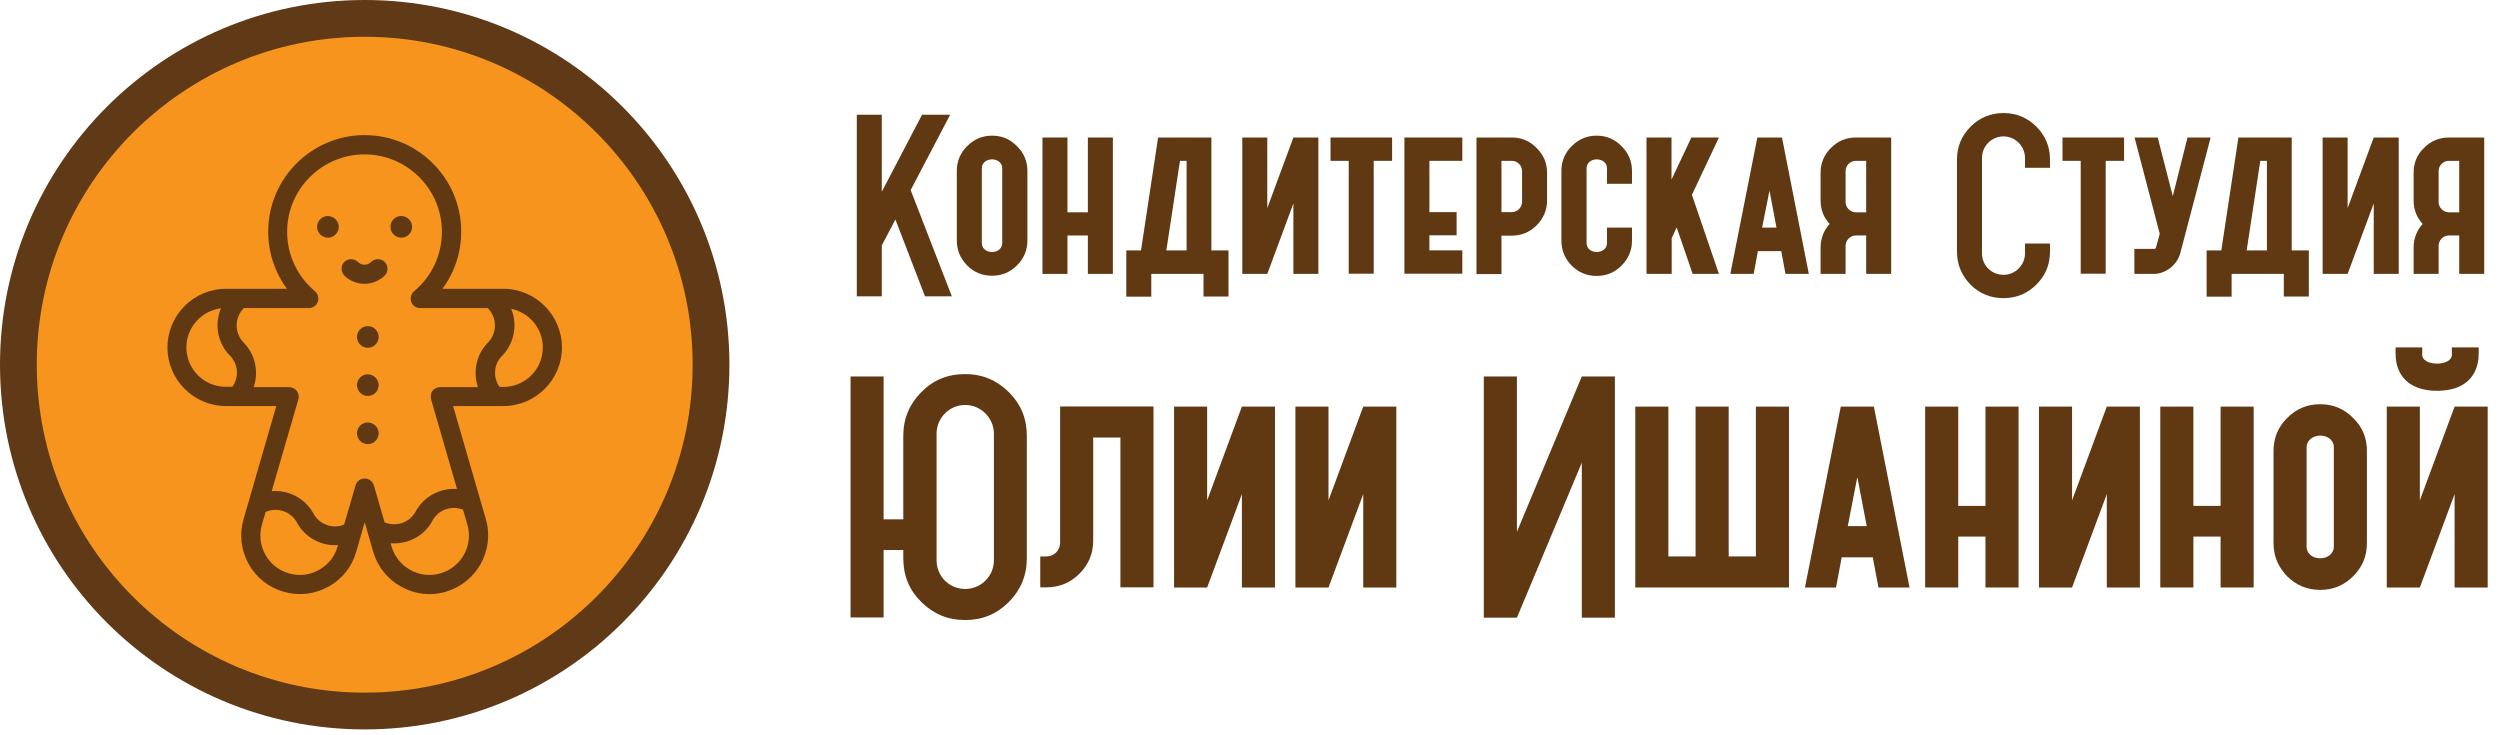 <?xml version="1.0" encoding="UTF-8"?> <svg xmlns="http://www.w3.org/2000/svg" width="136" height="40" viewBox="0 0 136 40" fill="none"> <path d="M46.61 16.13V6.24H47.97V10.43L50.16 6.24H51.69L49.54 10.34L51.78 16.12H50.32L48.71 11.94L47.97 13.35V16.12H46.61V16.13Z" fill="#603913"></path> <path d="M52.051 9.3C52.051 8.77 52.241 8.32 52.611 7.95C52.991 7.57 53.441 7.38 53.971 7.38C54.501 7.38 54.951 7.57 55.321 7.95C55.701 8.32 55.891 8.77 55.891 9.3V13.08C55.891 13.61 55.701 14.06 55.321 14.44C54.951 14.81 54.501 15 53.971 15C53.441 15 52.991 14.82 52.611 14.44C52.241 14.06 52.051 13.61 52.051 13.08V9.3ZM53.411 13.17C53.361 13.89 54.571 13.89 54.521 13.17V9.21C54.571 8.49 53.361 8.49 53.411 9.21V13.17Z" fill="#603913"></path> <path d="M59.18 14.9V12.81H58.07V14.9H56.71V7.48H58.07V11.55H59.18V7.48H60.54V14.9H59.18Z" fill="#603913"></path> <path d="M61.27 13.62H62.071L63.001 7.48H65.9V13.62H66.831V16.13H65.471V14.9H62.63V16.14H61.27V13.62V13.62ZM64.55 13.62V8.75H64.191L63.45 13.62H64.55V13.62Z" fill="#603913"></path> <path d="M71.72 7.48V14.9H70.36V11.07L68.94 14.9H67.58V7.48H68.94V11.32L70.36 7.48H71.72Z" fill="#603913"></path> <path d="M72.38 8.75V7.48H75.73V8.75H74.73V14.89H73.37V8.75H72.38Z" fill="#603913"></path> <path d="M76.4 14.9V7.48H79.55V8.75H77.76V11.54H79.24V12.8H77.76V13.62H79.55V14.89H76.4V14.9Z" fill="#603913"></path> <path d="M80.32 14.9V7.48H82.24C82.77 7.48 83.22 7.67 83.59 8.05C83.97 8.42 84.16 8.87 84.16 9.4V10.9C84.16 11.43 83.97 11.88 83.59 12.26C83.22 12.63 82.77 12.82 82.24 12.82H81.68V14.91H80.32V14.9ZM81.68 8.75V11.54H82.24C82.55 11.54 82.8 11.28 82.8 10.98V9.31C82.8 9 82.55 8.75 82.24 8.75H81.68Z" fill="#603913"></path> <path d="M86.31 13.17C86.26 13.89 87.47 13.89 87.42 13.17V12.38H88.78V13.09C88.78 13.62 88.59 14.07 88.21 14.45C87.84 14.82 87.39 15.01 86.86 15.01C86.33 15.01 85.88 14.83 85.5 14.45C85.13 14.07 84.94 13.62 84.94 13.09V9.3C84.94 8.77 85.13 8.32 85.5 7.95C85.88 7.57 86.33 7.38 86.86 7.38C87.39 7.38 87.84 7.57 88.21 7.95C88.59 8.32 88.78 8.77 88.78 9.3V10H87.42V9.21C87.47 8.49 86.26 8.49 86.31 9.21V13.17Z" fill="#603913"></path> <path d="M89.57 14.9V7.48H90.93V9.77L92.01 7.48H93.51L92.04 10.6L93.51 14.9H92.08L91.21 12.37L90.94 12.96V14.9H89.57V14.9Z" fill="#603913"></path> <path d="M96.94 7.48L98.4 14.9H97.13L96.9 13.66H95.63L95.4 14.9H94.13L95.6 7.48H96.94ZM96.26 10.37L95.86 12.38H96.64L96.26 10.37Z" fill="#603913"></path> <path d="M102.88 7.48V14.9H101.52V12.81H100.96C100.65 12.81 100.4 13.07 100.4 13.37V14.9H99.04V13.47C99.04 12.99 99.2 12.55 99.53 12.18C99.2 11.82 99.04 11.4 99.04 10.89V9.4C99.04 8.87 99.23 8.42 99.6 8.05C99.98 7.67 100.43 7.48 100.96 7.48H102.88ZM101.52 11.55V8.75H100.96C100.65 8.75 100.4 9 100.4 9.31V10.99C100.4 11.29 100.65 11.55 100.96 11.55H101.52Z" fill="#603913"></path> <path d="M107.82 13.78C107.82 14.44 108.34 14.95 108.99 14.95C109.63 14.95 110.16 14.43 110.16 13.78V13.25H111.52V13.69C111.52 14.4 111.27 14.99 110.78 15.48C110.29 15.97 109.69 16.22 108.99 16.22C108.29 16.22 107.68 15.97 107.19 15.48C106.71 14.98 106.46 14.39 106.46 13.69V8.68C106.46 7.98 106.71 7.38 107.2 6.89C107.69 6.4 108.29 6.15 108.99 6.15C109.69 6.15 110.29 6.4 110.78 6.89C111.27 7.38 111.52 7.98 111.52 8.68V9.13H110.16V8.59C110.16 7.95 109.63 7.42 108.99 7.42C108.34 7.42 107.82 7.95 107.82 8.59V13.78Z" fill="#603913"></path> <path d="M112.2 8.75V7.48H115.55V8.75H114.55V14.89H113.19V8.75H112.2Z" fill="#603913"></path> <path d="M116.11 14.9V13.54H117.17C117.23 13.54 117.28 13.52 117.29 13.45L117.49 12.72L116.12 7.48H117.38L118.2 10.67L119 7.48H120.26L118.6 13.8C118.51 14.1 118.34 14.36 118.06 14.58C117.78 14.79 117.48 14.9 117.17 14.9H116.11Z" fill="#603913"></path> <path d="M120.04 13.62H120.84L121.77 7.48H124.67V13.62H125.6V16.13H124.24V14.9H121.4V16.14H120.04V13.62V13.62ZM123.32 13.62V8.75H122.96L122.22 13.62H123.32V13.62Z" fill="#603913"></path> <path d="M130.491 7.48V14.9H129.131V11.07L127.711 14.9H126.351V7.48H127.711V11.32L129.131 7.48H130.491Z" fill="#603913"></path> <path d="M135.141 7.48V14.9H133.781V12.81H133.221C132.911 12.81 132.661 13.07 132.661 13.37V14.9H131.301V13.47C131.301 12.99 131.461 12.55 131.791 12.18C131.461 11.82 131.301 11.4 131.301 10.89V9.4C131.301 8.87 131.481 8.42 131.861 8.05C132.241 7.67 132.691 7.48 133.221 7.48H135.141ZM133.781 11.55V8.75H133.221C132.911 8.75 132.661 9 132.661 9.31V10.99C132.661 11.29 132.911 11.55 133.221 11.55H133.781Z" fill="#603913"></path> <path d="M49.139 29.92H48.069V33.59H46.27V20.48H48.069V28.25H49.139V23.71C49.139 22.77 49.469 21.99 50.12 21.33C50.77 20.67 51.559 20.35 52.499 20.35C53.44 20.35 54.219 20.68 54.88 21.33C55.539 21.99 55.859 22.77 55.859 23.71V30.37C55.859 31.31 55.529 32.09 54.88 32.75C54.219 33.41 53.44 33.73 52.499 33.73C51.559 33.73 50.779 33.4 50.12 32.75C49.459 32.1 49.139 31.31 49.139 30.37V29.92ZM50.95 30.48C50.95 31.35 51.639 32.04 52.51 32.04C53.359 32.04 54.069 31.35 54.069 30.48V23.59C54.069 22.74 53.359 22.03 52.51 22.03C51.639 22.03 50.95 22.74 50.95 23.59V30.48Z" fill="#603913"></path> <path d="M56.59 31.96V30.27H56.93C57.34 30.27 57.67 29.94 57.67 29.53V22.11H62.75V31.95H60.95V23.8H59.47V29.41C59.47 30.12 59.22 30.71 58.72 31.21C58.23 31.7 57.64 31.95 56.93 31.95H56.59V31.96Z" fill="#603913"></path> <path d="M69.359 22.12V31.96H67.559V26.88L65.669 31.96H63.869V22.12H65.669V27.22L67.559 22.12H69.359V22.12Z" fill="#603913"></path> <path d="M75.96 22.12V31.96H74.16V26.88L72.27 31.96H70.47V22.12H72.27V27.22L74.16 22.12H75.96V22.12Z" fill="#603913"></path> <path d="M82.52 20.48V28.93L86.05 20.48H87.85V33.6H86.05V25.17L82.52 33.6H80.72V20.48H82.52Z" fill="#603913"></path> <path d="M88.96 31.96V22.12H90.76V30.27H92.24V22.12H94.04V30.27H95.52V22.12H97.32V31.96H88.96V31.96Z" fill="#603913"></path> <path d="M101.939 22.12L103.879 31.96H102.189L101.879 30.32H100.189L99.879 31.96H98.189L100.139 22.12H101.939ZM101.039 25.95L100.519 28.62H101.549L101.039 25.95Z" fill="#603913"></path> <path d="M108.009 31.96V29.19H106.529V31.96H104.729V22.12H106.529V27.52H108.009V22.12H109.809V31.96H108.009V31.96Z" fill="#603913"></path> <path d="M116.41 22.12V31.96H114.61V26.88L112.72 31.96H110.92V22.12H112.72V27.22L114.61 22.12H116.41V22.12Z" fill="#603913"></path> <path d="M120.8 31.96V29.19H119.32V31.96H117.52V22.12H119.32V27.52H120.8V22.12H122.6V31.96H120.8V31.96Z" fill="#603913"></path> <path d="M123.68 24.53C123.68 23.82 123.93 23.23 124.42 22.74C124.93 22.23 125.52 21.99 126.22 21.99C126.93 21.99 127.52 22.24 128.01 22.74C128.52 23.23 128.76 23.82 128.76 24.53V29.55C128.76 30.26 128.51 30.85 128.01 31.35C127.52 31.84 126.93 32.09 126.22 32.09C125.51 32.09 124.92 31.84 124.42 31.35C123.93 30.84 123.68 30.25 123.68 29.55V24.53V24.53ZM125.48 29.66C125.41 30.61 127.02 30.61 126.96 29.66V24.41C127.03 23.46 125.42 23.46 125.48 24.41V29.66Z" fill="#603913"></path> <path d="M135.33 22.12V31.96H133.53V26.88L131.64 31.96H129.84V22.12H131.64V27.22L133.53 22.12H135.33V22.12ZM130.31 18.9H131.77V19.24C131.67 19.96 133.48 19.96 133.38 19.24V18.9H134.84V19.24C134.84 20.44 134.09 21.26 132.58 21.26C131.07 21.26 130.32 20.44 130.32 19.24V18.9H130.31Z" fill="#603913"></path> <path d="M19.84 38.68C30.245 38.68 38.68 30.245 38.68 19.84C38.68 9.435 30.245 1 19.84 1C9.435 1 1 9.435 1 19.84C1 30.245 9.435 38.68 19.84 38.68Z" fill="#F7941D" stroke="#603A16" stroke-width="2" stroke-miterlimit="10"></path> <path d="M27.38 15.71H24.07C24.73 14.82 25.09 13.73 25.09 12.6C25.09 9.7 22.73 7.35 19.84 7.35C16.94 7.35 14.59 9.71 14.59 12.6C14.59 13.73 14.95 14.82 15.61 15.71H12.3C10.54 15.71 9.11 17.14 9.11 18.9C9.11 20.66 10.54 22.09 12.3 22.09H15.03L13.25 28.24C13.01 29.06 13.11 29.92 13.52 30.67C13.93 31.42 14.61 31.96 15.43 32.19C16.25 32.43 17.11 32.33 17.86 31.92C18.61 31.51 19.15 30.83 19.38 30.01L19.84 28.41L20.3 30.01C20.54 30.83 21.08 31.51 21.83 31.92C22.31 32.18 22.83 32.32 23.36 32.32C23.66 32.32 23.96 32.28 24.25 32.19C25.94 31.7 26.92 29.93 26.43 28.24L24.65 22.09H27.38C29.14 22.09 30.57 20.66 30.57 18.9C30.57 17.15 29.14 15.71 27.38 15.71ZM10.14 18.9C10.14 17.81 10.96 16.91 12.02 16.77C11.66 17.63 11.82 18.65 12.51 19.35C12.97 19.81 13.01 20.53 12.64 21.04H12.29C11.11 21.05 10.14 20.09 10.14 18.9ZM17.34 31.01C16.84 31.29 16.26 31.35 15.71 31.19C14.57 30.86 13.92 29.67 14.25 28.53L14.45 27.85C15.07 27.57 15.82 27.82 16.15 28.42C16.57 29.21 17.39 29.66 18.23 29.66C18.28 29.66 18.34 29.66 18.39 29.65L18.37 29.72C18.21 30.28 17.85 30.73 17.34 31.01ZM23.96 31.19C23.41 31.35 22.83 31.29 22.33 31.01C21.83 30.73 21.46 30.28 21.3 29.73L21.25 29.55C21.32 29.56 21.38 29.56 21.45 29.56C22.29 29.56 23.11 29.11 23.53 28.32C23.85 27.72 24.58 27.48 25.19 27.73L25.42 28.53C25.76 29.67 25.1 30.86 23.96 31.19ZM23.45 21.72L24.86 26.6C23.96 26.54 23.06 26.99 22.61 27.83C22.28 28.44 21.54 28.68 20.92 28.41L20.34 26.41C20.28 26.19 20.07 26.03 19.84 26.03C19.61 26.03 19.4 26.18 19.34 26.41L18.72 28.54C18.11 28.79 17.38 28.54 17.06 27.95C16.6 27.1 15.69 26.64 14.78 26.72L16.23 21.73C16.28 21.57 16.24 21.4 16.15 21.27C16.05 21.14 15.9 21.06 15.73 21.06H13.8C14.08 20.24 13.9 19.29 13.25 18.63C12.75 18.12 12.75 17.29 13.25 16.78L13.23 16.76H16.8C17.02 16.76 17.22 16.62 17.29 16.42C17.36 16.21 17.3 15.98 17.13 15.84C16.17 15.04 15.62 13.86 15.62 12.61C15.62 10.29 17.51 8.4 19.83 8.4C22.15 8.4 24.04 10.29 24.04 12.61C24.04 13.86 23.49 15.04 22.53 15.84C22.36 15.98 22.3 16.21 22.37 16.42C22.44 16.63 22.64 16.76 22.86 16.76H26.57L26.55 16.78C27.05 17.29 27.05 18.12 26.55 18.63C25.9 19.29 25.72 20.24 26 21.06H23.94C23.78 21.06 23.62 21.14 23.52 21.27C23.44 21.39 23.41 21.56 23.45 21.72ZM27.38 21.05H27.18C26.81 20.54 26.85 19.82 27.31 19.36C27.99 18.67 28.16 17.65 27.81 16.8C28.79 17 29.53 17.87 29.53 18.9C29.53 20.09 28.57 21.05 27.38 21.05Z" fill="#603913"></path> <path d="M18.43 12.34C18.43 12.66 18.17 12.93 17.84 12.93C17.52 12.93 17.25 12.67 17.25 12.34C17.25 12.02 17.51 11.75 17.84 11.75C18.16 11.76 18.43 12.02 18.43 12.34Z" fill="#603913"></path> <path d="M22.42 12.34C22.42 12.66 22.16 12.93 21.83 12.93C21.51 12.93 21.24 12.67 21.24 12.34C21.24 12.02 21.5 11.75 21.83 11.75C22.16 11.76 22.42 12.02 22.42 12.34Z" fill="#603913"></path> <path d="M20.6 18.33C20.6 18.65 20.34 18.92 20.01 18.92C19.69 18.92 19.42 18.66 19.42 18.33C19.42 18.01 19.68 17.74 20.01 17.74C20.33 17.74 20.6 18.01 20.6 18.33Z" fill="#603913"></path> <path d="M20.6 23.57C20.6 23.89 20.34 24.16 20.01 24.16C19.69 24.16 19.42 23.9 19.42 23.57C19.42 23.25 19.68 22.98 20.01 22.98C20.33 22.99 20.6 23.25 20.6 23.57Z" fill="#603913"></path> <path d="M20.6 20.95C20.6 21.27 20.34 21.54 20.01 21.54C19.69 21.54 19.42 21.28 19.42 20.95C19.42 20.63 19.68 20.36 20.01 20.36C20.33 20.37 20.6 20.63 20.6 20.95Z" fill="#603913"></path> <path d="M20.19 14.25C20.09 14.35 19.97 14.4 19.83 14.4C19.69 14.4 19.57 14.35 19.47 14.25C19.27 14.05 18.94 14.05 18.73 14.25C18.53 14.45 18.53 14.78 18.73 14.99C19.02 15.28 19.41 15.44 19.83 15.44C20.24 15.44 20.63 15.28 20.93 14.99C21.13 14.79 21.13 14.46 20.93 14.25C20.73 14.05 20.4 14.05 20.19 14.25Z" fill="#603913"></path> </svg> 
